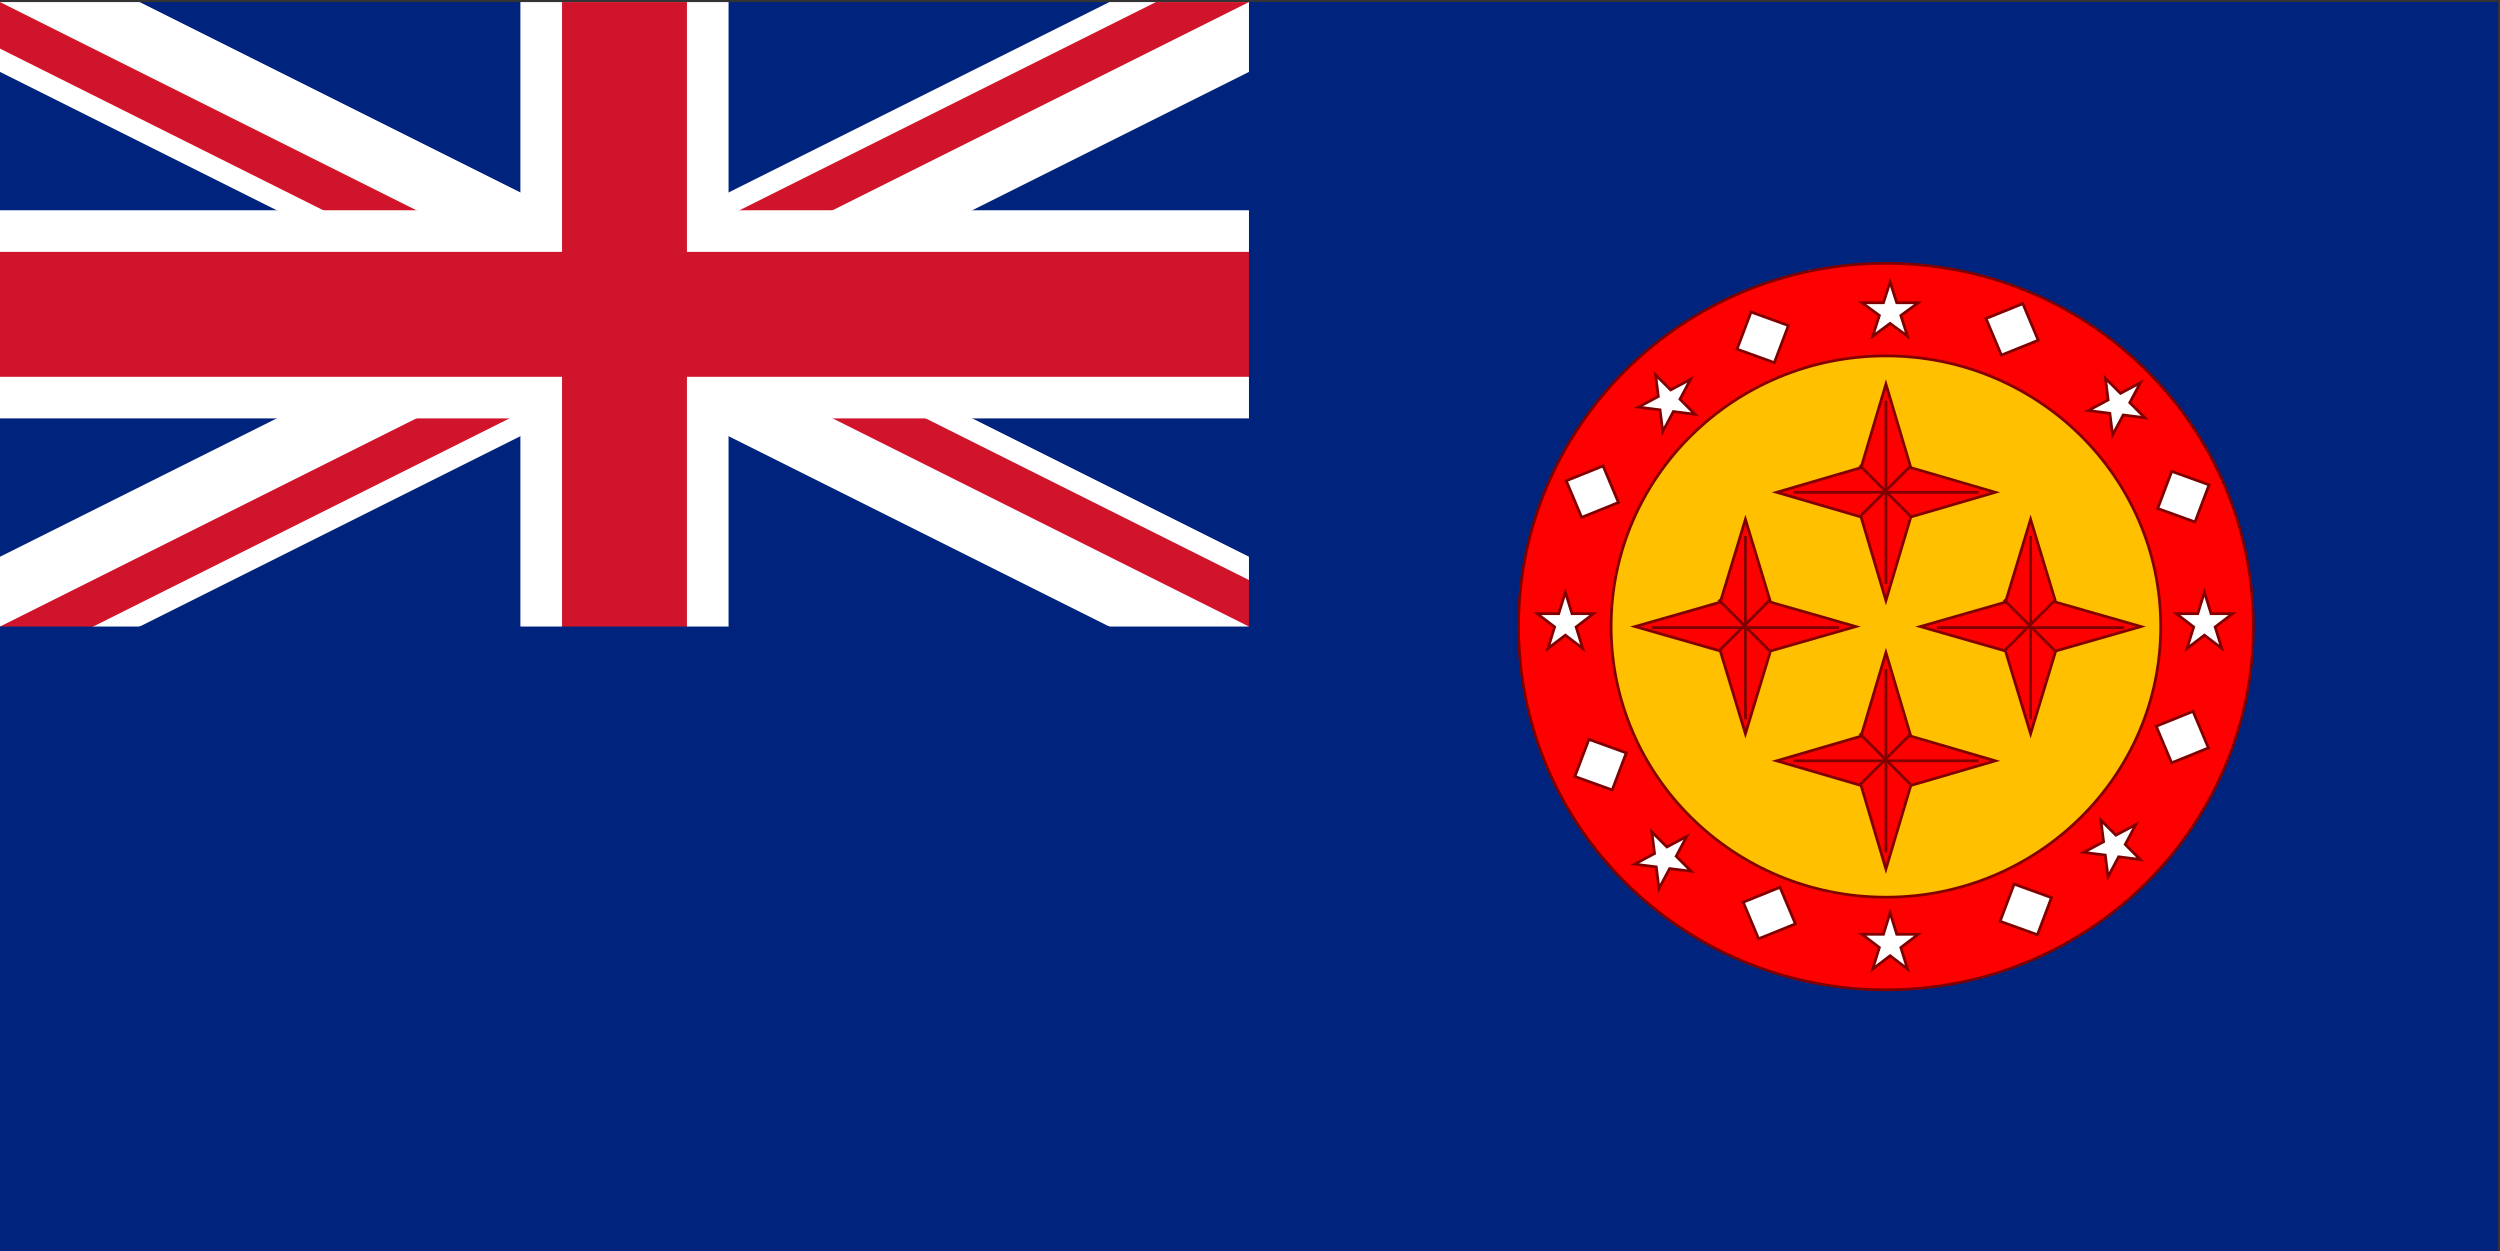 <svg width="1201" height="601" xmlns="http://www.w3.org/2000/svg" xmlns:xlink="http://www.w3.org/1999/xlink" overflow="hidden"><rect width="100%" height="100%" fill="#333333" stroke="none"/><defs><clipPath id="clip0"><rect x="34" y="50" width="1201" height="601"/></clipPath><clipPath id="clip1"><rect x="34" y="51" width="1200" height="600"/></clipPath><clipPath id="clip2"><rect x="34" y="51" width="1200" height="600"/></clipPath><clipPath id="clip3"><rect x="34" y="51" width="1200" height="600"/></clipPath><clipPath id="clip4"><path d="M34 51 34 201 734 201 734 351 634 351ZM34 351 34 401 334 401 334 51 634 51Z"/></clipPath></defs><g clip-path="url(#clip0)" transform="translate(-34 -50)"><g clip-path="url(#clip1)"><g clip-path="url(#clip2)"><g clip-path="url(#clip3)"><path d="M34 51 1234 51 1234 651 34 651Z" fill="#00247D"/><path d="M34 51 634 351M634 51 34 351" stroke="#FFFFFF" stroke-width="60"/><g clip-path="url(#clip4)"><path d="M34 51 634 351M634 51 34 351" stroke="#CF142B" stroke-width="40"/></g><path d="M34 201 734 201M334 51 334 401" stroke="#FFFFFF" stroke-width="100"/><path d="M34 201 734 201M334 51 334 401" stroke="#CF142B" stroke-width="60"/><path d="M34 351 634 351 634 51 1234 51 1234 651 34 651Z" fill="#00247D"/></g></g></g><path d="M794.5 351C794.5 271.747 859.643 207.5 940 207.5 1020.36 207.5 1085.5 271.747 1085.5 351 1085.5 430.253 1020.36 494.5 940 494.5 859.643 494.5 794.5 430.253 794.5 351Z" stroke="#000000" stroke-width="1.333" stroke-miterlimit="8" fill="#FFC000" fill-rule="evenodd"/><path d="M956.5 351 997.432 339.273 1009.5 299.5 1021.57 339.273 1062.5 351 1021.57 362.727 1009.5 402.5 997.432 362.727Z" stroke="#800000" stroke-width="1.333" stroke-miterlimit="8" fill="#FF0000" fill-rule="evenodd"/><path d="M964.5 351.5 1009.5 351.5 1009.5 307.5 1009.5 351.5 1054.5 351.5 1009.5 351.5 1009.5 395.5 1009.5 351.5Z" stroke="#800000" stroke-width="1.333" stroke-linecap="round" stroke-miterlimit="8" fill="#FF0000" fill-rule="evenodd"/><path d="M0 17.281 17.536 17.281 17.536 0 17.536 17.281 35.072 17.281 17.536 17.281 17.536 34.561 17.536 17.281Z" stroke="#800000" stroke-width="1.333" stroke-linecap="round" stroke-miterlimit="8" fill="#FF0000" fill-rule="evenodd" transform="matrix(0.707 0.707 0.707 -0.707 984.42 350.325)"/><path d="M819.5 351 860.432 339.273 872.5 299.5 884.568 339.273 925.5 351 884.568 362.727 872.5 402.5 860.432 362.727Z" stroke="#800000" stroke-width="1.333" stroke-miterlimit="8" fill="#FF0000" fill-rule="evenodd"/><path d="M827.5 351.5 872.5 351.5 872.5 307.5 872.5 351.5 917.5 351.5 872.5 351.5 872.5 395.5 872.5 351.5Z" stroke="#800000" stroke-width="1.333" stroke-linecap="round" stroke-miterlimit="8" fill="#FF0000" fill-rule="evenodd"/><path d="M0 17.281 17.536 17.281 17.536 0 17.536 17.281 35.072 17.281 17.536 17.281 17.536 34.561 17.536 17.281Z" stroke="#800000" stroke-width="1.333" stroke-linecap="round" stroke-miterlimit="8" fill="#FF0000" fill-rule="evenodd" transform="matrix(0.707 0.707 0.707 -0.707 847.376 350.325)"/><path d="M887.5 286.5 928.046 274.659 940 234.5 951.954 274.659 992.5 286.5 951.954 298.341 940 338.5 928.046 298.341Z" stroke="#800000" stroke-width="1.333" stroke-miterlimit="8" fill="#FF0000" fill-rule="evenodd"/><path d="M895.5 286.5 940 286.5 940 242.5 940 286.5 984.5 286.5 940 286.5 940 330.5 940 286.5Z" stroke="#800000" stroke-width="1.333" stroke-linecap="round" stroke-miterlimit="8" fill="#FF0000" fill-rule="evenodd"/><path d="M0 17.281 17.536 17.281 17.536 0 17.536 17.281 35.072 17.281 17.536 17.281 17.536 34.561 17.536 17.281Z" stroke="#800000" stroke-width="1.333" stroke-linecap="round" stroke-miterlimit="8" fill="#FF0000" fill-rule="evenodd" transform="matrix(0.707 0.707 0.707 -0.707 915.127 285.762)"/><path d="M887.5 415.5 928.046 403.659 940 363.5 951.954 403.659 992.5 415.5 951.954 427.341 940 467.5 928.046 427.341Z" stroke="#800000" stroke-width="1.333" stroke-miterlimit="8" fill="#FF0000" fill-rule="evenodd"/><path d="M895.5 415.5 940 415.5 940 371.5 940 415.5 984.5 415.5 940 415.5 940 459.5 940 415.5Z" stroke="#800000" stroke-width="1.333" stroke-linecap="round" stroke-miterlimit="8" fill="#FF0000" fill-rule="evenodd"/><path d="M0 17.281 17.536 17.281 17.536 0 17.536 17.281 35.072 17.281 17.536 17.281 17.536 34.561 17.536 17.281Z" stroke="#800000" stroke-width="1.333" stroke-linecap="round" stroke-miterlimit="8" fill="#FF0000" fill-rule="evenodd" transform="matrix(0.707 0.707 0.707 -0.707 915.127 414.597)"/><path d="M763.5 350.995C763.5 254.624 842.522 176.5 940 176.5 1037.48 176.5 1116.5 254.624 1116.5 350.995 1116.5 447.365 1037.48 525.489 940 525.489 842.522 525.489 763.5 447.365 763.5 350.995ZM807.975 350.995C807.975 422.802 867.085 481.014 940 481.014 1012.92 481.014 1072.02 422.802 1072.02 350.995 1072.02 279.187 1012.92 220.975 940 220.975 867.085 220.975 807.975 279.187 807.975 350.995Z" stroke="#800000" stroke-width="1.333" stroke-miterlimit="8" fill="#FF0000" fill-rule="evenodd"/><path d="M928.5 195.431 938.813 195.431 942 185.5 945.187 195.431 955.5 195.431 947.156 201.569 950.344 211.5 942 205.362 933.657 211.5 936.844 201.569Z" stroke="#800000" stroke-width="1.333" stroke-miterlimit="8" fill="#FFFFFF" fill-rule="evenodd"/><path d="M928.5 498.813 938.813 498.813 942 488.5 945.187 498.813 955.5 498.813 947.156 505.187 950.344 515.5 942 509.126 933.657 515.5 936.844 505.187Z" stroke="#800000" stroke-width="1.333" stroke-miterlimit="8" fill="#FFFFFF" fill-rule="evenodd"/><path d="M772.5 344.813 782.813 344.813 786 334.5 789.187 344.813 799.5 344.813 791.156 351.187 794.344 361.5 786 355.126 777.657 361.5 780.844 351.187Z" stroke="#800000" stroke-width="1.333" stroke-miterlimit="8" fill="#FFFFFF" fill-rule="evenodd"/><path d="M1079.5 344.813 1089.81 344.813 1093 334.5 1096.19 344.813 1106.5 344.813 1098.16 351.187 1101.34 361.5 1093 355.126 1084.66 361.5 1087.84 351.187Z" stroke="#800000" stroke-width="1.333" stroke-miterlimit="8" fill="#FFFFFF" fill-rule="evenodd"/><path d="M1045.45 231.745 1052.67 238.973 1062.24 233.872 1057.14 243.44 1064.37 250.668 1053.99 249.354 1048.89 258.922 1047.57 248.542 1037.19 247.227 1046.76 242.126Z" stroke="#800000" stroke-width="1.333" stroke-miterlimit="8" fill="#FFFFFF" fill-rule="evenodd"/><path d="M827.536 449.656 834.763 456.884 844.332 451.783 839.231 461.351 846.459 468.579 836.078 467.265 830.977 476.833 829.662 466.452 819.282 465.138 828.85 460.037Z" stroke="#800000" stroke-width="1.333" stroke-miterlimit="8" fill="#FFFFFF" fill-rule="evenodd"/><path d="M829.352 230.092 836.58 237.32 846.148 232.219 841.047 241.787 848.275 249.015 837.894 247.701 832.793 257.269 831.479 246.889 821.098 245.574 830.666 240.473Z" stroke="#800000" stroke-width="1.333" stroke-miterlimit="8" fill="#FFFFFF" fill-rule="evenodd"/><path d="M1043.25 443.993 1050.48 451.221 1060.05 446.12 1054.95 455.688 1062.18 462.916 1051.79 461.602 1046.69 471.17 1045.38 460.789 1035 459.475 1044.57 454.374Z" stroke="#800000" stroke-width="1.333" stroke-miterlimit="8" fill="#FFFFFF" fill-rule="evenodd"/><path d="M988.082 203.026 1005.76 195.887 1013.16 213.457 995.479 220.596Z" stroke="#800000" stroke-width="1.333" stroke-miterlimit="8" fill="#FFFFFF" fill-rule="evenodd"/><path d="M871.435 483.412 889.111 476.274 896.508 493.844 878.832 500.982Z" stroke="#800000" stroke-width="1.333" stroke-miterlimit="8" fill="#FFFFFF" fill-rule="evenodd"/><path d="M786.426 280.971 804.102 273.833 811.499 291.402 793.823 298.541Z" stroke="#800000" stroke-width="1.333" stroke-miterlimit="8" fill="#FFFFFF" fill-rule="evenodd"/><path d="M1069.85 398.882 1087.53 391.744 1094.92 409.313 1077.25 416.452Z" stroke="#800000" stroke-width="1.333" stroke-miterlimit="8" fill="#FFFFFF" fill-rule="evenodd"/><path d="M1077.3 276.442 1095.23 282.926 1088.48 300.756 1070.56 294.272Z" stroke="#800000" stroke-width="1.333" stroke-miterlimit="8" fill="#FFFFFF" fill-rule="evenodd"/><path d="M797.315 405.198 815.242 411.681 808.496 429.511 790.569 423.028Z" stroke="#800000" stroke-width="1.333" stroke-miterlimit="8" fill="#FFFFFF" fill-rule="evenodd"/><path d="M875.208 199.907 893.135 206.391 886.388 224.22 868.462 217.737Z" stroke="#800000" stroke-width="1.333" stroke-miterlimit="8" fill="#FFFFFF" fill-rule="evenodd"/><path d="M1001.59 474.741 1019.52 481.224 1012.77 499.054 994.848 492.57Z" stroke="#800000" stroke-width="1.333" stroke-miterlimit="8" fill="#FFFFFF" fill-rule="evenodd"/></g></svg>